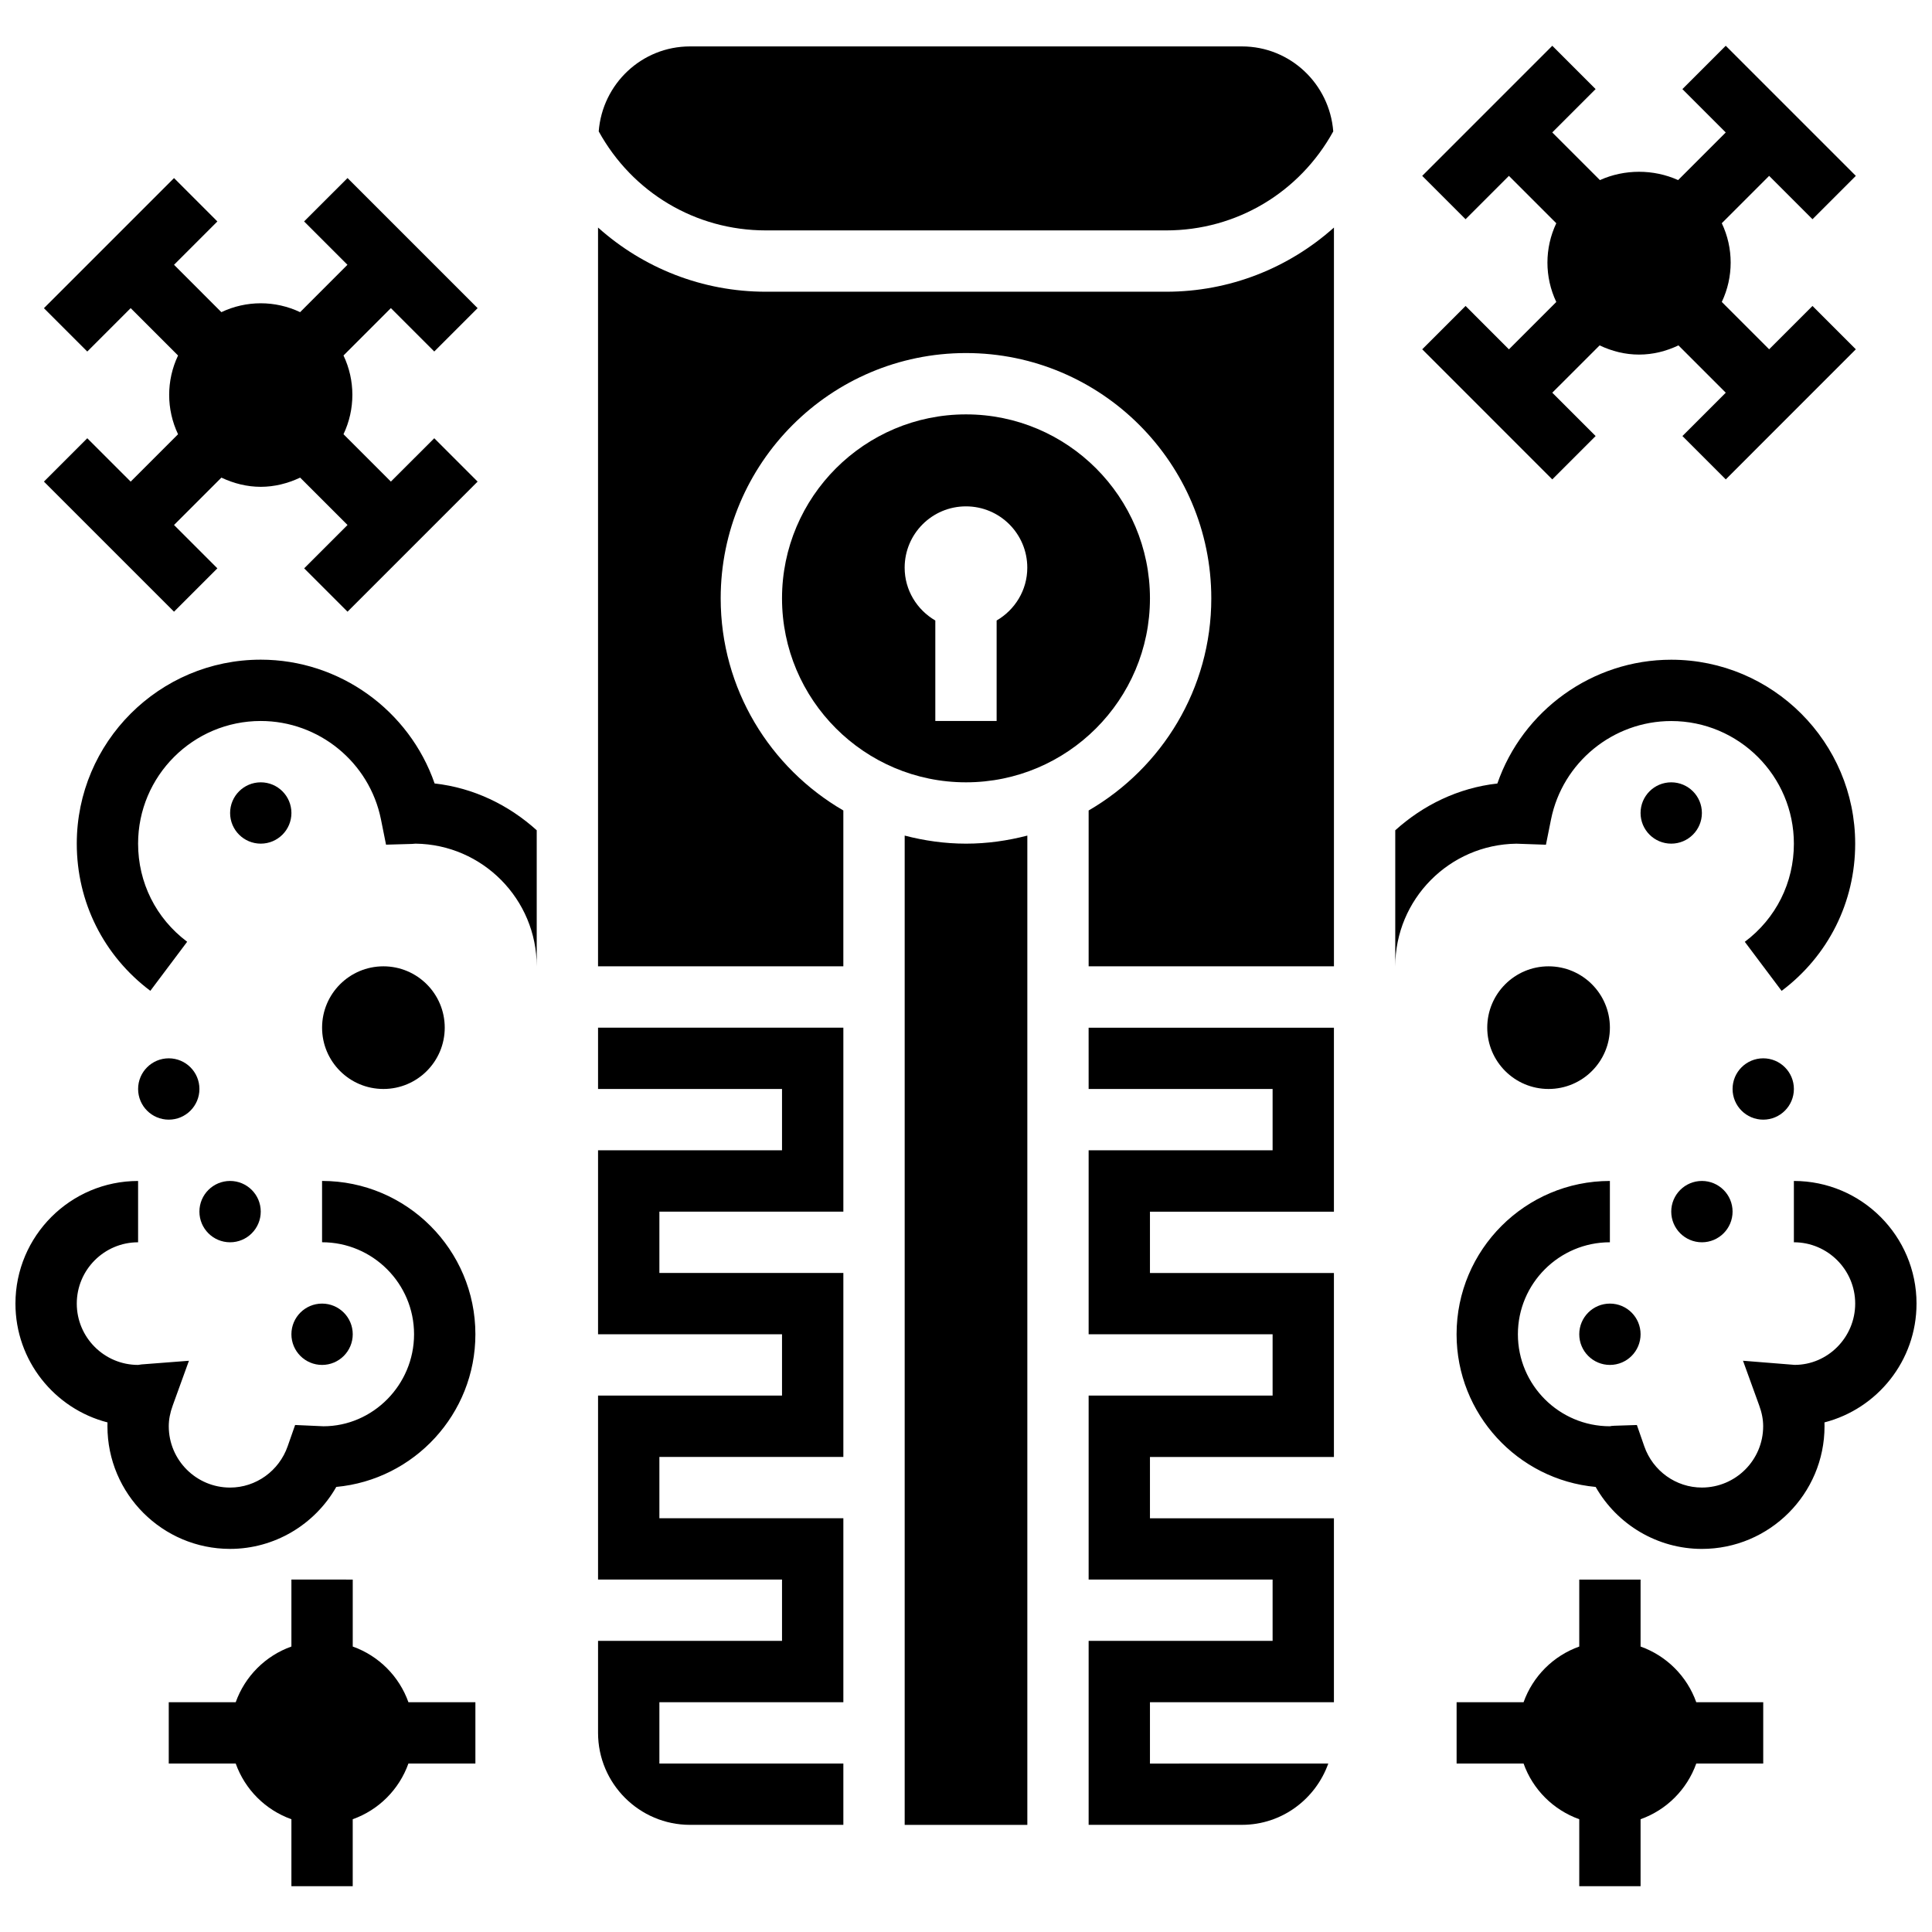 <?xml version="1.0" encoding="UTF-8"?>
<!-- Uploaded to: ICON Repo, www.iconrepo.com, Generator: ICON Repo Mixer Tools -->
<svg width="800px" height="800px" version="1.1" viewBox="144 144 512 512" xmlns="http://www.w3.org/2000/svg">
 <defs>
  <clipPath id="b">
   <path d="m148.09 456h121.91v99h-121.91z"/>
  </clipPath>
  <clipPath id="a">
   <path d="m530 456h121.9v99h-121.9z"/>
  </clipPath>
 </defs>
 <path d="m213.1 318.82c-26.891 0-48.754 21.867-48.754 48.754 0 15.48 7.109 29.699 19.496 39.004l9.758-13c-8.266-6.199-13.004-15.684-13.004-26.004 0-17.926 14.578-32.504 32.504-32.504 15.414 0 28.816 10.961 31.855 26.066l1.348 6.711 6.852-0.195c0.332-0.008 0.656-0.031 0.984-0.074 17.738 0.219 32.098 14.715 32.098 32.504v-36.055c-7.379-6.656-16.668-11.238-27.059-12.398-6.707-19.344-25.152-32.809-46.078-32.809z"/>
 <path d="m553.69 367.86 1.348-6.711c3.039-15.098 16.43-26.066 31.855-26.066 17.926 0 32.504 14.578 32.504 32.504 0 10.32-4.738 19.805-13.008 26.004l9.758 13c12.383-9.305 19.496-23.523 19.496-39.004 0-26.891-21.867-48.754-48.754-48.754-20.926 0-39.371 13.465-46.074 32.805-10.395 1.16-19.68 5.738-27.059 12.398v36.055c0-17.789 14.367-32.293 32.105-32.504z"/>
 <path d="m448.75 302.57c0-26.891-21.867-48.754-48.754-48.754-26.891 0-48.754 21.867-48.754 48.754 0 26.891 21.867 48.754 48.754 48.754s48.754-21.867 48.754-48.754zm-65.008-8.129c0-8.98 7.273-16.25 16.25-16.25 8.98 0 16.25 7.273 16.25 16.25 0 5.996-3.289 11.18-8.125 14v26.629h-16.25v-26.629c-4.832-2.816-8.125-8.004-8.125-14z"/>
 <path d="m346.95 221.31c-16.82 0-32.445-6.266-44.465-17.008v195.78h65.008v-41.297c-19.398-11.262-32.504-32.211-32.504-56.215 0-35.844 29.164-65.008 65.008-65.008s65.008 29.164 65.008 65.008c0 23.996-13.105 44.953-32.504 56.215v41.297h65.008v-195.78c-12.02 10.742-27.637 17.008-44.465 17.008z"/>
 <path d="m432.5 432.59h48.754v16.25h-48.754v48.754h48.754v16.25h-48.754v48.754h48.754v16.25h-48.754v48.754h40.629c10.578 0 19.52-6.816 22.883-16.25l-47.262 0.012v-16.25h48.754v-48.754h-48.754v-16.25h48.754v-48.754h-48.754v-16.25h48.754v-48.754h-65.008z"/>
 <path d="m383.75 365.44v262.17h32.504v-262.17c-5.207 1.348-10.629 2.137-16.25 2.137-5.625 0-11.043-0.785-16.254-2.137z"/>
 <path d="m302.49 432.59h48.754v16.25h-48.754v48.754h48.754v16.25h-48.754v48.754h48.754v16.25h-48.754v24.379c0 13.441 10.938 24.379 24.379 24.379h40.629v-16.25h-48.754v-16.25h48.754v-48.754h-48.754v-16.25h48.754v-48.754h-48.754v-16.25h48.754v-48.754h-65.008z"/>
 <path d="m346.95 205.06h106.1c18.625 0 35.355-10.043 44.277-26.238-0.977-12.566-11.395-22.52-24.199-22.52h-146.27c-12.805 0-23.223 9.953-24.191 22.516 8.926 16.195 25.656 26.242 44.281 26.242z"/>
 <g clip-path="url(#b)">
  <path d="m229.35 456.96v16.25c13.441 0 24.379 10.938 24.379 24.379s-10.938 24.379-24.012 24.387l-7.508-0.34-1.973 5.633c-2.285 6.547-8.422 10.953-15.262 10.953-8.965 0-16.25-7.289-16.25-16.25 0-1.762 0.34-3.559 1.055-5.516l4.289-11.84-12.562 0.969-0.91 0.133c-8.965 0-16.25-7.289-16.25-16.25 0-8.965 7.289-16.25 16.25-16.25v-16.25c-17.926 0-32.504 14.578-32.504 32.504 0 15.121 10.375 27.871 24.395 31.48-0.008 0.332-0.016 0.676-0.016 1.016 0 17.926 14.578 32.504 32.504 32.504 11.742 0 22.438-6.41 28.141-16.422 20.648-1.91 36.867-19.324 36.867-40.461 0-22.402-18.227-40.629-40.633-40.629z"/>
 </g>
 <path d="m261.86 416.34c0 8.977-7.273 16.25-16.25 16.25-8.977 0-16.254-7.273-16.254-16.25 0-8.977 7.277-16.254 16.254-16.254 8.977 0 16.25 7.277 16.25 16.254"/>
 <path d="m196.85 432.59c0 4.488-3.637 8.129-8.125 8.129-4.488 0-8.125-3.641-8.125-8.129 0-4.484 3.637-8.125 8.125-8.125 4.488 0 8.125 3.641 8.125 8.125"/>
 <path d="m221.23 359.45c0 4.488-3.637 8.125-8.125 8.125-4.488 0-8.125-3.637-8.125-8.125s3.637-8.125 8.125-8.125c4.488 0 8.125 3.637 8.125 8.125"/>
 <path d="m237.48 497.59c0 4.488-3.641 8.129-8.129 8.129-4.484 0-8.125-3.641-8.125-8.129 0-4.484 3.641-8.125 8.125-8.125 4.488 0 8.129 3.641 8.129 8.125"/>
 <path d="m213.1 465.09c0 4.488-3.637 8.129-8.125 8.129-4.488 0-8.129-3.641-8.129-8.129 0-4.484 3.641-8.125 8.129-8.125 4.488 0 8.125 3.641 8.125 8.125"/>
 <path d="m237.48 580.35v-17.746l-16.254-0.004v17.746c-6.883 2.453-12.301 7.875-14.758 14.758h-17.746v16.25h17.746c2.457 6.887 7.875 12.305 14.758 14.762v17.746h16.25v-17.746c6.883-2.453 12.301-7.875 14.758-14.758h17.75v-16.25h-17.746c-2.457-6.887-7.875-12.305-14.758-14.758z"/>
 <path d="m167.13 260.14-11.488 11.488 34.477 34.477 11.488-11.488-11.488-11.488 12.555-12.555c3.301 1.566 6.852 2.438 10.434 2.438s7.133-0.879 10.434-2.438l12.555 12.555-11.488 11.488 11.488 11.488 34.477-34.477-11.488-11.488-11.5 11.488-12.555-12.555c3.137-6.606 3.137-14.27 0-20.867l12.555-12.555 11.5 11.5 11.488-11.488-34.477-34.477-11.508 11.496 11.488 11.488-12.543 12.555c-6.606-3.137-14.262-3.137-20.867 0l-12.547-12.551 11.488-11.488-11.488-11.492-34.477 34.477 11.488 11.488 11.5-11.5 12.555 12.555c-3.137 6.606-3.137 14.262 0 20.867l-12.555 12.555z"/>
 <path d="m532.39 225.08-11.488 11.488 34.469 34.477 11.488-11.488-11.488-11.488 12.547-12.539c3.234 1.543 6.754 2.438 10.449 2.438 3.688 0 7.207-0.895 10.441-2.438l12.539 12.539-11.488 11.488 11.488 11.488 34.469-34.477-11.488-11.488-11.488 11.488-12.547-12.547c3.137-6.606 3.137-14.262 0-20.867l12.547-12.547 11.488 11.488 11.488-11.488-34.477-34.477-11.488 11.488 11.488 11.488-12.621 12.621c-6.516-2.941-14.203-2.934-20.723 0l-12.629-12.629 11.488-11.488-11.484-11.48-34.469 34.477 11.488 11.488 11.488-11.488 12.555 12.555c-3.129 6.606-3.129 14.262 0 20.867l-12.551 12.551z"/>
 <g clip-path="url(#a)">
  <path d="m651.9 489.47c0-17.926-14.578-32.504-32.504-32.504v16.25c8.965 0 16.25 7.289 16.25 16.25 0 8.965-7.281 16.242-16.039 16.242h-0.008l-13.684-1.098 4.289 11.84c0.715 1.949 1.055 3.754 1.055 5.516 0 8.965-7.289 16.25-16.25 16.25-6.852 0-12.984-4.394-15.262-10.945l-1.957-5.629-5.973 0.195c-0.512 0.016-1.023 0.074-1.18 0.137-13.441 0-24.379-10.938-24.379-24.379s10.938-24.379 24.379-24.379v-16.25c-22.402 0-40.629 18.227-40.629 40.629 0 21.137 16.219 38.551 36.859 40.461 5.703 10.012 16.398 16.422 28.148 16.422 17.926 0 32.504-14.578 32.504-32.504 0-0.34-0.008-0.684-0.016-1.023 14.02-3.609 24.395-16.355 24.395-31.48z"/>
 </g>
 <path d="m570.64 416.34c0 8.977-7.277 16.25-16.254 16.25-8.973 0-16.25-7.273-16.25-16.25 0-8.977 7.277-16.254 16.25-16.254 8.977 0 16.254 7.277 16.254 16.254"/>
 <path d="m619.4 432.59c0 4.488-3.637 8.129-8.125 8.129-4.488 0-8.125-3.641-8.125-8.129 0-4.484 3.637-8.125 8.125-8.125 4.488 0 8.125 3.641 8.125 8.125"/>
 <path d="m595.02 359.45c0 4.488-3.641 8.125-8.129 8.125s-8.125-3.637-8.125-8.125 3.637-8.125 8.125-8.125 8.129 3.637 8.129 8.125"/>
 <path d="m578.77 497.59c0 4.488-3.637 8.129-8.125 8.129s-8.125-3.641-8.125-8.129c0-4.484 3.637-8.125 8.125-8.125s8.125 3.641 8.125 8.125"/>
 <path d="m603.15 465.09c0 4.488-3.641 8.129-8.125 8.129-4.488 0-8.129-3.641-8.129-8.129 0-4.484 3.641-8.125 8.129-8.125 4.484 0 8.125 3.641 8.125 8.125"/>
 <path d="m578.77 580.35v-17.746h-16.25v17.746c-6.883 2.453-12.301 7.875-14.758 14.758l-17.746-0.004v16.25h17.746c2.453 6.883 7.875 12.301 14.758 14.758v17.746h16.25v-17.746c6.883-2.453 12.301-7.875 14.758-14.758l17.746 0.004v-16.25h-17.746c-2.453-6.887-7.875-12.305-14.758-14.758z"/>
</svg>
